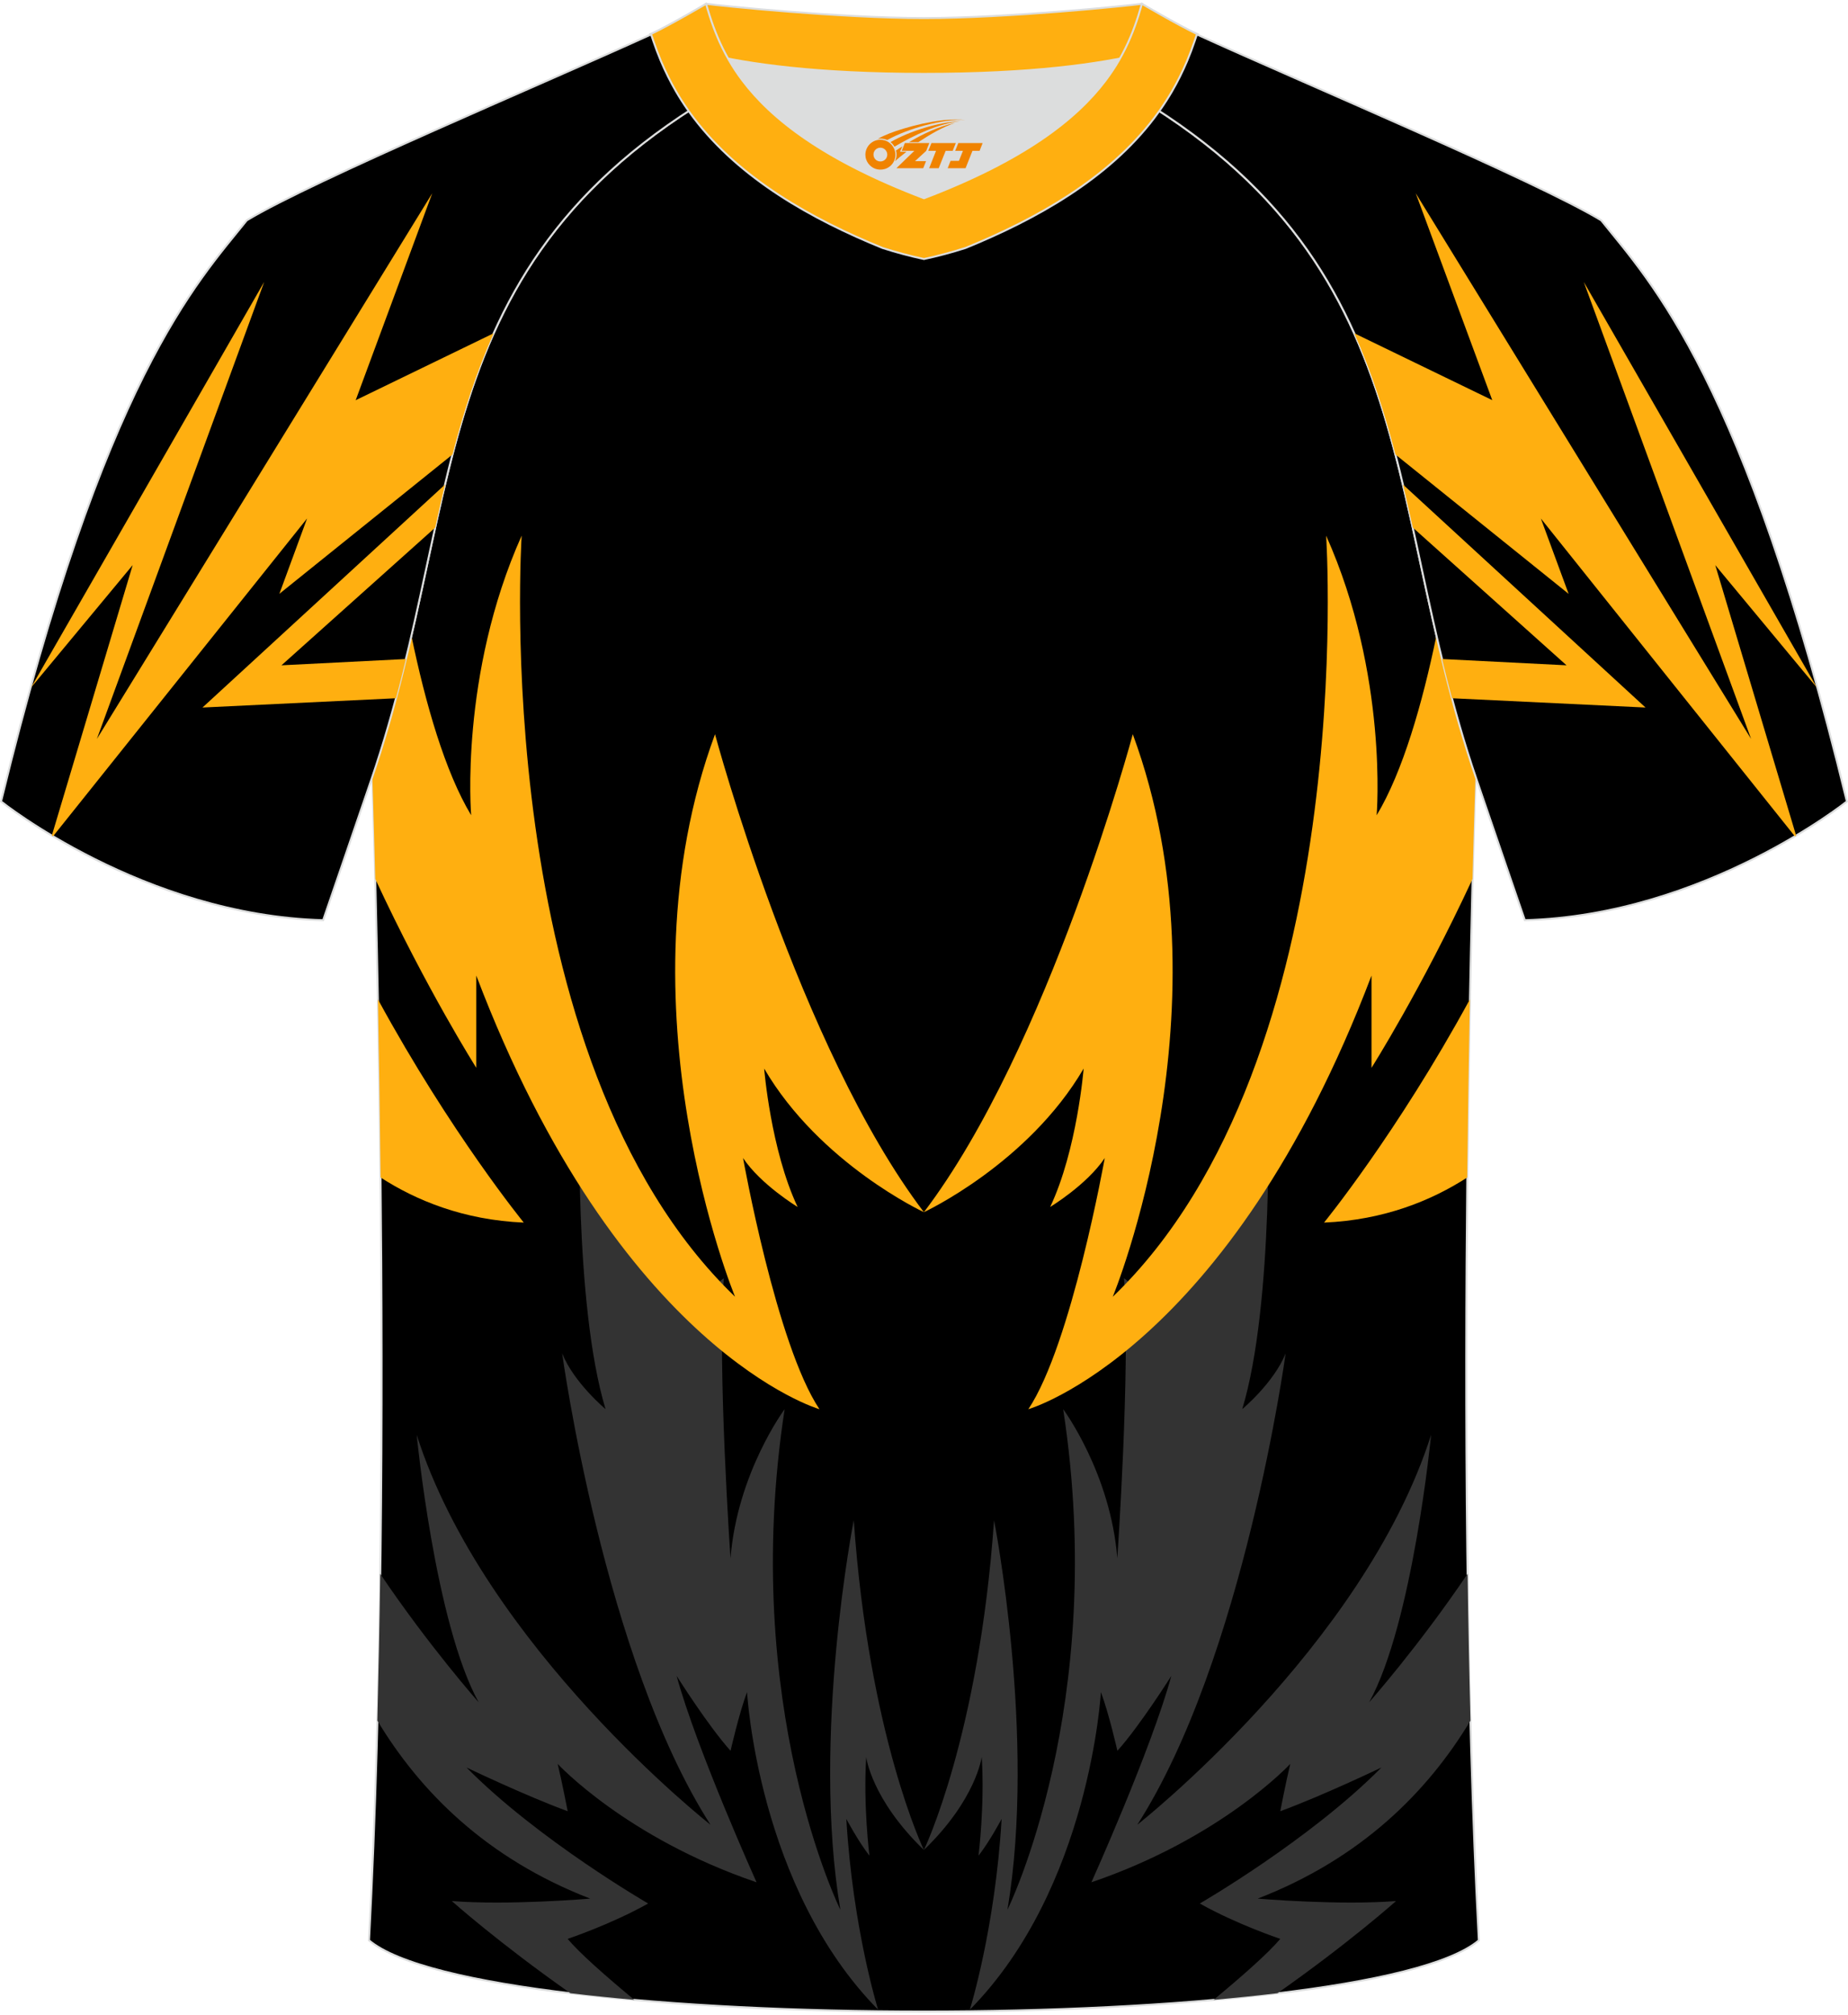 <?xml version="1.0" encoding="utf-8"?>
<!-- Generator: Adobe Illustrator 24.0.1, SVG Export Plug-In . SVG Version: 6.00 Build 0)  -->
<svg xmlns="http://www.w3.org/2000/svg" xmlns:xlink="http://www.w3.org/1999/xlink" version="1.1" id="图层_1" x="0px" y="0px" width="378px" height="412px" viewBox="0 0 378.3 411.37" enable-background="new 0 0 378.3 411.37" xml:space="preserve">
<g>
	<path fill-rule="evenodd" clip-rule="evenodd" stroke="#DCDDDD" stroke-width="0.4" stroke-miterlimit="22.926" d="   M75.54,396.59c5.36-100.91,0.7-237.48,0.7-237.48c0-0.25,0-0.49-0.01-0.73c20.15-59.39,9.25-109.75,81.33-145.54   c2.59-1.28,7.26-1.87,6.23-3.45c-0.42-0.64-0.8-1.36-1.17-2.15c6.75,0.26,14.96,0.49,26.36,0.49h0.31c11.58,0,19.94-0.23,26.83-0.5   c-0.57,0.64-1.11,1.36-1.64,2.16c-1.03,1.58,3.64,2.16,6.23,3.45c72.08,35.79,61.18,86.16,81.33,145.55c0,0.25-0.01,0.49-0.01,0.73   c0,0-4.66,136.56,0.7,237.48C279.69,416.02,98.6,416.02,75.54,396.59z"/>
	<g>
		<path fill-rule="evenodd" clip-rule="evenodd" fill="#333333" d="M189.13,378.1c0,0,11.25-23.21,14.36-67.48    c0,0,8.71,44.3,2.74,79.72c0,0,20.72-41.83,11.41-102.45c0,0,9.71,13.07,11.08,30.53c0,0,2.73-39.39,1.37-57.32    c0,0,3.63,2.51,6.65,7.48c0,0,20.32-24.56,22.82-44.3c0,0,1.29,41.94-5.26,63.6c0,0,6.47-5.38,8.88-11.4    c0,0-8.51,62.38-30.36,96.45c0,0,46.27-36.34,60.14-79.79c0,0-3.74,38.55-12.68,54.73c0,0,10.19-11.52,20.15-26.29    c0.13,10.02,0.33,20.08,0.59,30.05c-8.75,14.54-22.37,28.23-43.56,36.42c0,0,16.63,1.42,28.32,0.5c0,0-9.46,8.46-24.27,18.86    c-4.17,0.5-8.53,0.95-13.07,1.35c6.04-5,11.25-9.62,13.64-12.47c0,0-8.92-2.98-16.47-7.24c0,0,22.5-12.99,37.18-27.83    c0,0-11.99,5.75-20.71,8.95c0,0,1.16-6,2.05-9.69c0,0-13.99,15.14-40.71,24.23c0,0,12.28-27.26,16.36-42.24    c0,0-6.41,10.19-11.04,15.33c0,0-1.78-7.84-3.38-12c0,0-2.19,40-26.83,64.99c0,0,5.18-16.54,6.51-39.05c0,0-2.38,4.51-4.73,7.53    c0,0,1.29-10.26,0.66-20.2C200.95,359.09,199.87,367.72,189.13,378.1z"/>
		<g>
			<path fill-rule="evenodd" clip-rule="evenodd" fill="#FFAF10" d="M231.89,149.77c0,0-17.19,64.16-42.76,97.81     c0,0,21.28-9.88,32.7-29.39c0,0-1.34,16.68-6.85,28.32c0,0,7.52-4.54,11.17-10.01c0,0-6.81,38.19-15.64,51.4     c0,0,41.02-11.81,70.25-88.74c0,0,0,10.29,0,18.88c0,0,10.19-16.06,20.68-38.66c0.32-12.78,0.58-20.27,0.58-20.27     c0-0.24,0.01-0.48,0.01-0.73c-3.34-9.85-5.83-19.44-7.98-28.77c-2.89,13.91-6.88,27.84-12.24,36.75c0,0,2.43-28.68-10.34-57.22     c0,0,7.08,106.91-43.68,155.75C227.8,264.9,252.38,205.27,231.89,149.77z"/>
			<path fill-rule="evenodd" clip-rule="evenodd" fill="#FFAF10" d="M271.04,249.71c0,0,14.94-18.3,29.85-45.67     c-0.21,10.8-0.4,23.11-0.54,36.44C293.15,245.13,283.41,249.19,271.04,249.71z"/>
		</g>
		<path fill-rule="evenodd" clip-rule="evenodd" fill="#333333" d="M189.13,378.1c0,0-11.25-23.21-14.36-67.48    c0,0-8.71,44.3-2.74,79.72c0,0-20.72-41.83-11.41-102.45c0,0-9.71,13.07-11.08,30.53c0,0-2.73-39.39-1.37-57.32    c0,0-3.63,2.51-6.65,7.48c0,0-20.32-24.56-22.82-44.3c0,0-1.3,41.94,5.26,63.6c0,0-6.47-5.38-8.88-11.4    c0,0,8.51,62.38,30.36,96.45c0,0-46.27-36.34-60.14-79.79c0,0,3.74,38.55,12.68,54.73c0,0-10.19-11.51-20.15-26.29    c-0.13,10.02-0.33,20.08-0.58,30.05c8.75,14.54,22.37,28.23,43.56,36.42c0,0-16.63,1.42-28.32,0.5c0,0,9.46,8.46,24.27,18.86    c4.17,0.5,8.54,0.95,13.08,1.35c-6.04-5-11.25-9.62-13.64-12.47c0,0,8.92-2.98,16.48-7.24c0,0-22.5-12.99-37.18-27.83    c0,0,11.99,5.75,20.71,8.95c0,0-1.16-6-2.05-9.69c0,0,13.99,15.14,40.71,24.23c0,0-12.28-27.26-16.36-42.24    c0,0,6.41,10.19,11.04,15.33c0,0,1.78-7.84,3.38-12c0,0,2.19,40,26.83,64.99c0,0-5.18-16.54-6.51-39.05c0,0,2.38,4.51,4.73,7.53    c0,0-1.29-10.26-0.66-20.2C177.31,359.09,178.38,367.72,189.13,378.1z"/>
		<g>
			<path fill-rule="evenodd" clip-rule="evenodd" fill="#FFAF10" d="M146.37,149.77c0,0,17.19,64.16,42.76,97.81     c0,0-21.28-9.88-32.7-29.39c0,0,1.34,16.68,6.85,28.32c0,0-7.52-4.54-11.17-10.01c0,0,6.81,38.19,15.64,51.4     c0,0-41.02-11.81-70.25-88.74c0,0,0,10.29,0,18.88c0,0-10.19-16.06-20.68-38.66c-0.32-12.78-0.58-20.28-0.58-20.28     c0-0.25,0-0.49-0.01-0.73c3.34-9.85,5.83-19.44,7.98-28.77c2.89,13.91,6.88,27.84,12.24,36.75c0,0-2.43-28.68,10.34-57.22     c0,0-7.08,106.91,43.68,155.75C150.46,264.9,125.88,205.27,146.37,149.77z"/>
			<path fill-rule="evenodd" clip-rule="evenodd" fill="#FFAF10" d="M107.22,249.71c0,0-14.94-18.3-29.85-45.67     c0.21,10.8,0.4,23.11,0.54,36.44C85.11,245.13,94.84,249.19,107.22,249.71z"/>
		</g>
	</g>
	<path fill-rule="evenodd" clip-rule="evenodd" stroke="#DCDDDD" stroke-width="0.4" stroke-miterlimit="22.926" d="   M327.78,44.61c10.2,12.74,29.23,32.27,50.29,118.92c0,0-29.06,23.28-65.93,24.3c0,0-7.13-20.73-9.85-28.72   C281.8,99.4,293.1,48.77,220.71,12.83c-2.59-1.28-7.26-1.87-6.23-3.45c5.36-8.23,13.13-7.47,17.75-6.01   c9.6,3.37,3.14-1.18,12.56,3.1C266.64,16.46,314.15,36.39,327.78,44.61z"/>
	<g>
		<path fill-rule="evenodd" clip-rule="evenodd" fill="#FFAF10" d="M324.21,57.22l47.72,83.01l-20.8-25.06l16.55,55.35l-0.25,0.15    l-52-65.04l5.68,15.42l-35.44-28.51c-2.24-8.6-4.88-16.88-8.44-24.82l28.25,13.69l-15.67-42.34l68.65,111.66L324.21,57.22z"/>
		<path fill-rule="evenodd" clip-rule="evenodd" fill="#FFAF10" d="M287.21,98.69l49.64,45.62l-39.61-1.9    c-0.72-2.7-1.4-5.38-2.04-8.03l25.48,1.29l-31.46-28.18C288.56,104.52,287.9,101.59,287.21,98.69z"/>
	</g>
	<path fill-rule="evenodd" clip-rule="evenodd" stroke="#DCDDDD" stroke-width="0.4" stroke-miterlimit="22.926" d="   M50.52,44.61c-10.2,12.74-29.24,32.27-50.3,118.92c0,0,29.06,23.28,65.93,24.3c0,0,7.13-20.73,9.85-28.72   C96.48,99.4,85.19,48.77,157.57,12.84c2.59-1.28,7.26-1.87,6.23-3.45c-5.36-8.23-13.13-7.47-17.75-6.01   c-9.6,3.37-3.14-1.18-12.56,3.1C111.65,16.46,64.13,36.39,50.52,44.61z"/>
	<g>
		<path fill-rule="evenodd" clip-rule="evenodd" fill="#FFAF10" d="M54.08,57.22l-47.72,83l20.8-25.06l-16.55,55.35l0.25,0.15    l52-65.04l-5.67,15.42l35.43-28.5c2.24-8.6,4.88-16.88,8.44-24.82l-28.25,13.7l15.67-42.34L19.83,150.74L54.08,57.22z"/>
		<path fill-rule="evenodd" clip-rule="evenodd" fill="#FFAF10" d="M91.09,98.69l-49.64,45.62l39.61-1.9    c0.72-2.7,1.4-5.38,2.04-8.03l-25.48,1.29l31.47-28.18C89.73,104.52,90.39,101.59,91.09,98.69z"/>
	</g>
	<path fill-rule="evenodd" clip-rule="evenodd" fill="#DCDDDD" d="M149.03,11.51l0.21,0.37c0.8,1.37,1.71,2.75,2.77,4.16   c5.96,7.87,16.62,16.25,37.13,24.05c20.52-7.8,31.17-16.17,37.13-24.05c1.06-1.4,1.98-2.79,2.77-4.16l0.21-0.37   c-8.65,1.68-21.51,3.13-40.12,3.13C170.53,14.64,157.67,13.19,149.03,11.51z"/>
	
		<path fill-rule="evenodd" clip-rule="evenodd" fill="#FFAF10" stroke="#DCDDDD" stroke-width="0.4" stroke-miterlimit="22.926" d="   M189.14,3.22c-17.27,0-41.74-2.53-44.62-2.92c0,0-5.53,4.46-11.28,6.18c0,0,11.77,8.16,55.9,8.16s55.9-8.16,55.9-8.16   c-5.75-1.72-11.28-6.18-11.28-6.18C230.89,0.69,206.41,3.22,189.14,3.22z"/>
	
		<path fill-rule="evenodd" clip-rule="evenodd" fill="#FFAF10" stroke="#DCDDDD" stroke-width="0.4" stroke-miterlimit="22.926" d="   M189.14,52.53c2.82-0.6,5.68-1.36,8.52-2.27c14.44-5.88,29.2-14.14,38.64-26.62c0.4-0.53,0.79-1.06,1.17-1.6   c0.87-1.24,1.69-2.52,2.45-3.83c1.16-2,2.19-4.08,3.09-6.21c0.56-1.33,1.07-2.67,1.53-4.04c0.1-0.29,0.2-0.58,0.29-0.86   c0.02-0.07,0.04-0.14,0.07-0.2c0.03-0.09,0.06-0.18,0.09-0.27c0-0.01,0.01-0.02,0.01-0.03c0.01-0.04,0.03-0.08,0.04-0.12   c-4.43-2.13-11.28-6.18-11.28-6.18c-0.23,0.8-0.48,1.62-0.74,2.46c-0.45,1.41-0.97,2.86-1.6,4.35c-0.65,1.55-1.43,3.15-2.37,4.77   c-0.79,1.37-1.71,2.75-2.77,4.16c-5.96,7.87-16.62,16.25-37.13,24.05c-20.52-7.8-31.17-16.17-37.13-24.05   c-1.06-1.4-1.98-2.79-2.77-4.16c-0.94-1.63-1.72-3.22-2.37-4.77c-0.63-1.49-1.15-2.94-1.6-4.35c-0.27-0.84-0.51-1.66-0.74-2.46   c0,0-6.86,4.05-11.28,6.18c0.01,0.04,0.03,0.08,0.04,0.12c0,0.01,0.01,0.02,0.01,0.03c0.03,0.09,0.06,0.18,0.09,0.27   c0.02,0.07,0.04,0.14,0.07,0.2c0.1,0.29,0.19,0.58,0.29,0.86c0.47,1.36,0.97,2.71,1.53,4.04c0.9,2.13,1.93,4.21,3.09,6.21   c0.76,1.31,1.58,2.59,2.45,3.83c0.38,0.54,0.77,1.08,1.17,1.6c9.46,12.48,24.21,20.75,38.64,26.62   C183.47,51.17,186.32,51.93,189.14,52.53z"/>
	
</g>
<g id="图层_x0020_1">
	<path fill="#F08300" d="M177.33,32.2c0.416,1.136,1.472,1.984,2.752,2.032c0.144,0,0.304,0,0.448-0.016h0.016   c0.016,0,0.064,0,0.128-0.016c0.032,0,0.048-0.016,0.08-0.016c0.064-0.016,0.144-0.032,0.224-0.048c0.016,0,0.016,0,0.032,0   c0.192-0.048,0.4-0.112,0.576-0.208c0.192-0.096,0.4-0.224,0.608-0.384c0.672-0.56,1.104-1.408,1.104-2.352   c0-0.224-0.032-0.448-0.08-0.672l0,0C183.17,30.32,183.12,30.15,183.04,29.97C182.57,28.88,181.49,28.12,180.22,28.12C178.53,28.12,177.15,29.49,177.15,31.19C177.15,31.54,177.21,31.88,177.33,32.2L177.33,32.2L177.33,32.2z M181.63,31.22L181.63,31.22C181.6,32,180.94,32.6,180.16,32.56C179.37,32.53,178.78,31.88,178.81,31.09c0.032-0.784,0.688-1.376,1.472-1.344   C181.05,29.78,181.66,30.45,181.63,31.22L181.63,31.22z"/>
	<polygon fill="#F08300" points="195.66,28.8 ,195.02,30.39 ,193.58,30.39 ,192.16,33.94 ,190.21,33.94 ,191.61,30.39 ,190.03,30.39    ,190.67,28.8"/>
	<path fill="#F08300" d="M197.63,24.07c-1.008-0.096-3.024-0.144-5.056,0.112c-2.416,0.304-5.152,0.912-7.616,1.664   C182.91,26.45,181.04,27.17,179.69,27.94C179.89,27.91,180.08,27.89,180.27,27.89c0.48,0,0.944,0.112,1.36,0.288   C185.73,25.86,192.93,23.81,197.63,24.07L197.63,24.07L197.63,24.07z"/>
	<path fill="#F08300" d="M183.1,29.54c4-2.368,8.88-4.672,13.488-5.248c-4.608,0.288-10.224,2-14.288,4.304   C182.62,28.85,182.89,29.17,183.1,29.54C183.1,29.54,183.1,29.54,183.1,29.54z"/>
	<polygon fill="#F08300" points="201.15,28.8 ,200.53,30.39 ,199.07,30.39 ,197.66,33.94 ,197.2,33.94 ,195.69,33.94 ,194,33.94    ,194.59,32.44 ,196.3,32.44 ,197.12,30.39 ,195.53,30.39 ,196.17,28.8"/>
	<polygon fill="#F08300" points="190.24,28.8 ,189.6,30.39 ,187.31,32.5 ,189.57,32.5 ,188.99,33.94 ,183.5,33.94 ,187.17,30.39    ,184.59,30.39 ,185.23,28.8"/>
	<path fill="#F08300" d="M195.52,24.66c-3.376,0.752-6.464,2.192-9.424,3.952h1.888C190.41,27.04,192.75,25.61,195.52,24.66z    M184.72,29.48C184.09,29.86,184.03,29.91,183.42,30.32c0.064,0.256,0.112,0.544,0.112,0.816c0,0.496-0.112,0.976-0.32,1.392   c0.176-0.16,0.32-0.304,0.432-0.4c0.272-0.24,0.768-0.64,1.6-1.296l0.32-0.256H184.24l0,0L184.72,29.48L184.72,29.48L184.72,29.48z"/>
</g>
</svg>